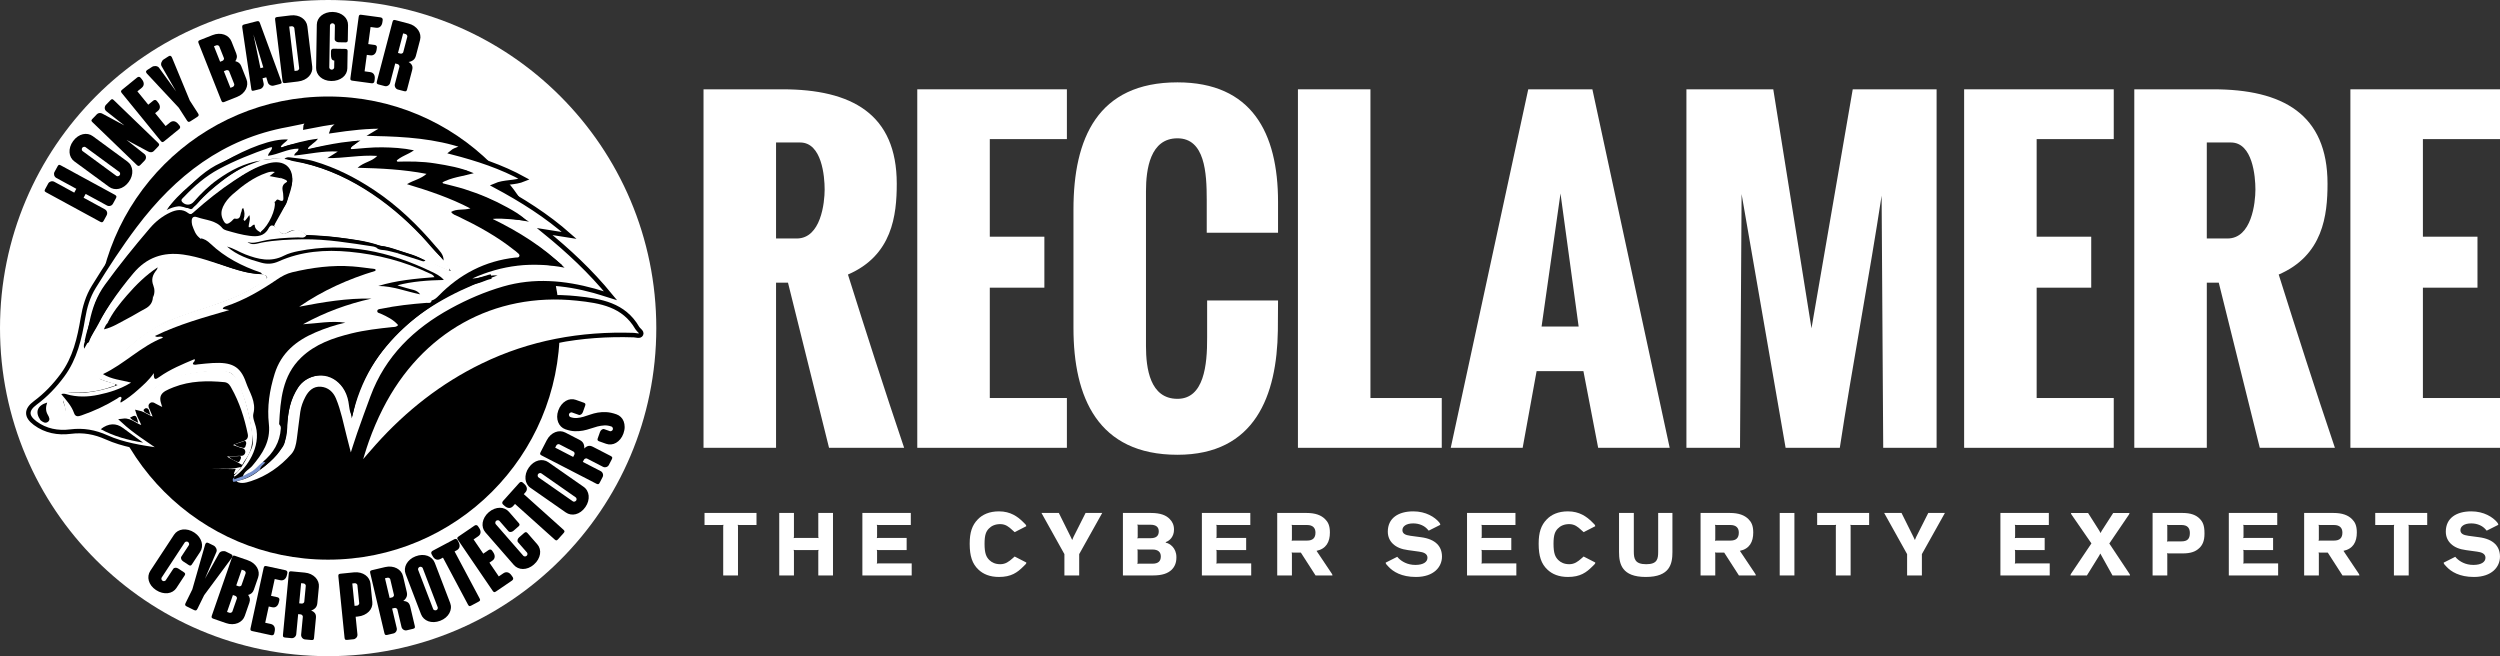 <?xml version="1.0" encoding="UTF-8"?>
<svg id="Layer_1" xmlns="http://www.w3.org/2000/svg" version="1.1" viewBox="0 0 381 100">
  <rect x="0" y="0" width="381" height="100" fill="#333333" stroke="none"/>
  <!-- Generator: Adobe Illustrator 29.5.0, SVG Export Plug-In . SVG Version: 2.1.0 Build 137)  -->
  <defs>
    <style>
      .st0 {
        fill: #7892cc;
      }

      .st1, .st2 {
        fill: #fff;
      }

      .st2 {
        stroke: #000;
        stroke-miterlimit: 10;
        stroke-width: .686px;
      }
    </style>
  </defs>
  <ellipse cx="50.01" cy="49.234" rx="42.479" ry="42.47"/>
  <path class="st1" d="M50.01,0C22.39,0,0,22.386,0,50s22.39,50,50.01,50,50.01-22.386,50.01-50S77.63,0,50.01,0ZM50.01,85.292c-19.495,0-35.299-15.801-35.299-35.292S30.515,14.708,50.01,14.708s35.299,15.801,35.299,35.292-15.804,35.292-35.299,35.292Z"/>
  <g>
    <path class="st1" d="M110.258,79.983l-.243.027h-2.645v-1.835h7.921v1.835h-2.618l-.243-.027.04.229v7.487h-2.253v-7.487l.04-.229Z"/>
    <path class="st1" d="M124.749,83.8l-.243.027h-3.306l-.243-.027.04.229v3.669h-2.24v-9.524h2.24v3.602l-.04.229.243-.027h3.306l.243.027-.041-.229v-3.602h2.24v9.524h-2.24v-3.669l.041-.229Z"/>
    <path class="st1" d="M138.942,87.699h-7.516v-9.524h7.381v1.835h-4.938l-.243-.027.04.229v1.565l-.04.229.243-.027h4.304v1.848h-4.304l-.243-.027.04.229v1.632l-.04.229.243-.027h5.073v1.835Z"/>
    <path class="st1" d="M152.434,85.986c.823,0,1.336-.418,1.849-.863l.351-.31,1.781.917c0,.121-.027.175-.121.27l-.324.324c-.931.931-1.862,1.605-3.724,1.605-1.417,0-2.415-.445-3.117-1.106-.958-.89-1.349-2.078-1.349-3.953,0-1.727.364-2.819,1.228-3.71.702-.729,1.741-1.228,3.238-1.228,1.768,0,2.847.823,3.589,1.538l.445.445c.081.081.121.148.121.283l-1.768.904-.432-.391c-.432-.391-.931-.836-1.768-.836-.769,0-1.336.27-1.727.674-.418.432-.661.944-.661,2.32,0,1.484.27,2.023.728,2.482.378.378.931.634,1.66.634Z"/>
    <path class="st1" d="M167.977,78.175l-3.508,6.273v3.251h-2.253v-3.251l-3.495-6.273h2.645l1.822,3.669.216.459.189-.459,1.849-3.669h2.537Z"/>
    <path class="st1" d="M175.694,87.699h-4.561v-9.524h4.291c1.457,0,2.308.364,2.847.931.418.418.648.931.648,1.605,0,1.093-.675,1.7-1.255,1.902v.094c.58.081,1.619.782,1.619,2.185v.067c0,.837-.27,1.43-.742,1.889-.567.526-1.39.85-2.847.85ZM175.329,79.969h-1.741l-.256-.027.054.23v1.646l-.054.229.256-.027h1.754c.837,0,1.255-.337,1.255-1.039,0-.674-.432-1.012-1.268-1.012ZM175.64,83.746h-2.064l-.243-.027.04.229v1.754l-.04.229.243-.027h2.078c.837,0,1.255-.364,1.255-1.106,0-.674-.432-1.052-1.268-1.052Z"/>
    <path class="st1" d="M190.683,87.699h-7.516v-9.524h7.381v1.835h-4.938l-.243-.027.04.229v1.565l-.04.229.243-.027h4.304v1.848h-4.304l-.243-.027.04.229v1.632l-.04.229.243-.027h5.073v1.835Z"/>
    <path class="st1" d="M200.64,83.949l2.321,3.467c.067.108.108.175.108.283h-2.577l-2.24-3.481h-1.16l-.243-.027.04.229v3.278h-2.24v-9.524h4.466c1.376,0,2.24.351,2.834.944.432.432.728.958.728,2.037,0,1.417-.553,2.482-2.037,2.793ZM199.196,80.01h-2.105l-.243-.027.04.229v1.969l-.04.23.243-.027h2.105c.877,0,1.282-.405,1.282-1.214,0-.715-.405-1.16-1.282-1.16Z"/>
    <path class="st1" d="M213.727,80.779c0,.526.405.769,1.228.877l1.619.216c1.106.148,1.916.499,2.442,1.025.486.486.742,1.133.742,1.929,0,1.538-1.201,3.103-3.98,3.103-2.172,0-3.481-.796-4.21-1.605l-.27-.297c-.081-.108-.121-.162-.121-.283l1.768-.89.162.189c.513.526,1.39,1.052,2.591,1.052,1.228,0,1.849-.459,1.849-1.093,0-.661-.675-.85-1.268-.931l-1.673-.23c-1.052-.135-1.781-.445-2.321-.958-.486-.459-.782-1.079-.782-1.862,0-2.064,1.606-3.089,3.886-3.089,1.93,0,3.292.89,3.927,1.659l.067.094c.067.081.121.175.121.297l-1.768.89-.229-.256c-.378-.418-1.107-.85-2.132-.85-1.12,0-1.646.486-1.646,1.012Z"/>
    <path class="st1" d="M231.091,87.699h-7.516v-9.524h7.381v1.835h-4.938l-.243-.027.04.229v1.565l-.04.229.243-.027h4.304v1.848h-4.304l-.243-.027.04.229v1.632l-.04.229.243-.027h5.073v1.835Z"/>
    <path class="st1" d="M239.145,85.986c.823,0,1.336-.418,1.849-.863l.351-.31,1.781.917c0,.121-.027.175-.121.27l-.324.324c-.931.931-1.862,1.605-3.724,1.605-1.417,0-2.415-.445-3.117-1.106-.958-.89-1.349-2.078-1.349-3.953,0-1.727.364-2.819,1.228-3.71.702-.729,1.741-1.228,3.238-1.228,1.768,0,2.847.823,3.589,1.538l.445.445c.081.081.121.148.121.283l-1.768.904-.432-.391c-.432-.391-.931-.836-1.768-.836-.769,0-1.336.27-1.727.674-.418.432-.661.944-.661,2.32,0,1.484.27,2.023.728,2.482.378.378.931.634,1.66.634Z"/>
    <path class="st1" d="M246.741,84.138v-5.963h2.253v5.882c0,1.106.162,1.929,1.889,1.929,1.714,0,1.822-.823,1.822-1.929v-5.882h2.172v5.963c0,1.808-.391,3.791-4.061,3.791-3.643,0-4.075-1.983-4.075-3.791Z"/>
    <path class="st1" d="M265.158,83.949l2.321,3.467c.067.108.108.175.108.283h-2.577l-2.24-3.481h-1.16l-.243-.027.04.229v3.278h-2.24v-9.524h4.466c1.376,0,2.24.351,2.834.944.432.432.728.958.728,2.037,0,1.417-.553,2.482-2.037,2.793ZM263.714,80.01h-2.105l-.243-.027.04.229v1.969l-.04.23.243-.027h2.105c.877,0,1.282-.405,1.282-1.214,0-.715-.405-1.16-1.282-1.16Z"/>
    <path class="st1" d="M273.468,78.175v9.524h-2.24v-9.524h2.24Z"/>
    <path class="st1" d="M279.823,79.983l-.243.027h-2.645v-1.835h7.921v1.835h-2.618l-.243-.027.04.229v7.487h-2.253v-7.487l.04-.229Z"/>
    <path class="st1" d="M296.404,78.175l-3.508,6.273v3.251h-2.253v-3.251l-3.495-6.273h2.645l1.822,3.669.216.459.189-.459,1.849-3.669h2.537Z"/>
    <path class="st1" d="M312.378,87.699h-7.516v-9.524h7.381v1.835h-4.938l-.243-.027.04.229v1.565l-.04.229.243-.027h4.304v1.848h-4.304l-.243-.027.04.229v1.632l-.04.229.243-.027h5.073v1.835Z"/>
    <path class="st1" d="M315.535,87.699c0-.108.04-.162.108-.283l3.09-4.6-3.009-4.357c-.081-.108-.108-.175-.108-.283h2.604l1.727,2.725.175.337.176-.337,1.754-2.725h2.483c0,.108-.04.175-.108.283l-2.969,4.371,3.05,4.587c.067.108.108.175.108.283h-2.672l-1.673-3.008-.189-.337-.175.337-1.862,3.008h-2.51Z"/>
    <path class="st1" d="M332.643,84.34h-2.145l-.243-.027.04.229v3.157h-2.24v-9.524h4.588c1.241,0,2.051.324,2.591.877.445.459.729.971.729,2.172v.135c0,1.106-.324,1.74-.81,2.185-.54.513-1.268.796-2.51.796ZM332.454,80.01h-1.956l-.243-.027.04.229v2.091l-.04.229.243-.027h1.956c.891,0,1.282-.378,1.282-1.268,0-.796-.391-1.228-1.282-1.228Z"/>
    <path class="st1" d="M347.187,87.699h-7.516v-9.524h7.381v1.835h-4.938l-.243-.027.04.229v1.565l-.04.229.243-.027h4.304v1.848h-4.304l-.243-.027.04.229v1.632l-.04.229.243-.027h5.073v1.835Z"/>
    <path class="st1" d="M357.144,83.949l2.321,3.467c.067.108.108.175.108.283h-2.577l-2.24-3.481h-1.16l-.243-.027.04.229v3.278h-2.24v-9.524h4.466c1.376,0,2.24.351,2.834.944.432.432.728.958.728,2.037,0,1.417-.553,2.482-2.037,2.793ZM355.7,80.01h-2.105l-.243-.027.04.229v1.969l-.04.23.243-.027h2.105c.877,0,1.282-.405,1.282-1.214,0-.715-.405-1.16-1.282-1.16Z"/>
    <path class="st1" d="M364.874,79.983l-.243.027h-2.645v-1.835h7.921v1.835h-2.618l-.243-.027.04.229v7.487h-2.253v-7.487l.04-.229Z"/>
    <path class="st1" d="M374.966,80.779c0,.526.405.769,1.228.877l1.619.216c1.106.148,1.916.499,2.442,1.025.486.486.742,1.133.742,1.929,0,1.538-1.201,3.103-3.98,3.103-2.172,0-3.481-.796-4.21-1.605l-.27-.297c-.081-.108-.121-.162-.121-.283l1.768-.89.162.189c.513.526,1.39,1.052,2.591,1.052,1.228,0,1.849-.459,1.849-1.093,0-.661-.675-.85-1.268-.931l-1.673-.23c-1.052-.135-1.781-.445-2.321-.958-.486-.459-.782-1.079-.782-1.862,0-2.064,1.606-3.089,3.886-3.089,1.93,0,3.292.89,3.927,1.659l.067.094c.067.081.121.175.121.297l-1.768.89-.229-.256c-.378-.418-1.107-.85-2.132-.85-1.12,0-1.646.486-1.646,1.012Z"/>
  </g>
  <g>
    <path d="M17.513,29.694c.128.07.203.143.224.22.021.077-.002.178-.069.301l-.451.828c-.091.168-.227.277-.406.328-.18.051-.356.03-.528-.064l-3.227-1.756-.317.583,3.227,1.756c.172.094.286.23.34.408.054.179.034.356-.062.533l-.444.815c-.067.124-.139.198-.215.222-.076.024-.178.002-.306-.068l-8.256-4.492c-.115-.063-.186-.124-.213-.185-.027-.061-.005-.157.067-.29l.48-.881c.038-.071.092-.132.16-.183.068-.052.144-.091.227-.117.083-.026.171-.036.264-.028.093.008.182.034.266.08l3.041,1.655.317-.583-3.041-1.655c-.084-.046-.155-.105-.211-.18-.057-.074-.098-.152-.122-.234s-.033-.165-.027-.251c.006-.085.029-.163.067-.234l.48-.881c.072-.132.142-.205.208-.217s.158.013.272.075l8.256,4.492Z"/>
    <path d="M11.328,24.591c-.219-.161-.391-.358-.515-.593-.124-.235-.196-.49-.215-.766-.019-.276.015-.563.103-.86.088-.298.234-.586.439-.866.214-.292.449-.525.705-.699.255-.174.518-.292.788-.353.269-.061.534-.067.793-.017s.499.156.718.316l5.285,3.878c.219.161.391.36.515.598.125.238.197.494.218.768.021.274-.013.56-.1.857-.087.298-.234.586-.439.866-.211.288-.446.52-.703.696-.257.176-.521.295-.79.356-.27.061-.535.066-.797.014-.262-.052-.502-.158-.721-.318l-5.285-3.878ZM17.745,26.811c.069.051.155.064.257.039.102-.025.183-.078.243-.159.059-.081.079-.171.058-.271-.021-.099-.059-.17-.116-.212l-5.163-3.789c-.061-.045-.143-.058-.246-.04s-.185.067-.245.148c-.054.073-.075.162-.064.266.011.105.048.181.113.228l5.163,3.789Z"/>
    <path d="M24.1,21.778c.105.101.157.192.157.272-0.0.08-.05.171-.147.272l-.655.679c-.122.127-.269.193-.439.2-.171.007-.324-.035-.461-.125l-3.275-1.754,2.744,2.164c.144.133.219.293.222.481.003.188-.065.355-.204.5l-.644.668c-.098.101-.187.154-.267.157-.08.003-.172-.046-.277-.147l-6.765-6.524c-.094-.091-.146-.169-.156-.234-.01-.066.037-.153.142-.261l.696-.722c.101-.105.233-.165.394-.181.161-.015.32.024.474.117l3.313,1.78-2.771-2.19c-.072-.063-.127-.136-.164-.221-.037-.085-.056-.171-.055-.258 0-.087.016-.172.046-.254.03-.082.074-.152.13-.21l.697-.722c.105-.109.191-.16.259-.154s.149.054.243.145l6.765,6.524Z"/>
    <path d="M20.895,11.815c.09-.073.183-.108.279-.105.096.003.181.049.254.139l.191.234c.194.238.289.473.287.705-.002.232-.109.434-.32.605l-.649.529,1.657,2.035.76-.619c.09-.073.183-.108.279-.105.096.003.181.049.254.139l.19.234c.194.238.29.472.29.703-0.0.231-.106.431-.316.603l-.41.333,1.6,1.965.649-.528c.211-.171.428-.237.653-.196.224.041.437.184.637.43l.19.234c.073.09.101.182.084.277-.017.095-.07.179-.16.252l-2.293,1.866c-.105.086-.193.123-.264.112-.071-.011-.149-.069-.234-.174l-5.934-7.288c-.089-.109-.132-.2-.13-.273.002-.073.06-.156.173-.248l2.282-1.857Z"/>
    <path d="M30.189,17.285c.076.118.105.217.086.294-.019.078-.085.153-.199.227l-1.053.678c-.119.076-.216.106-.292.089-.077-.016-.153-.084-.229-.202l-1.262-1.96-4.854-5.2c-.088-.099-.132-.195-.131-.288,0-.093.066-.181.197-.266l.742-.477c.068-.044.15-.076.247-.096.097-.021.195-.027.293-.018s.193.035.283.078.164.104.22.181l2.605,3.615-2.218-3.864c-.048-.083-.072-.175-.074-.275s.015-.198.05-.292c.035-.094.081-.181.138-.259.057-.078.119-.14.187-.183l.749-.482c.127-.082.234-.104.32-.067.087.037.157.116.211.237l2.714,6.559,1.27,1.972Z"/>
    <path d="M34.208,15.533c-.136.054-.237.064-.304.031-.067-.033-.127-.115-.179-.246l-3.456-8.723c-.052-.131-.066-.231-.042-.3.024-.069.104-.13.239-.184l1.908-.755c.327-.13.644-.198.949-.206.305-.007.587.034.844.124.257.09.483.225.676.406s.34.397.44.649l.722,1.823c.089.224.118.433.086.627-.031.194-.108.377-.229.549.206.043.387.124.543.243.155.12.278.291.367.516l.789,1.991c.098.248.139.504.121.767-.017.264-.088.518-.213.762-.125.244-.301.468-.529.672-.228.204-.503.369-.825.497l-1.908.756ZM32.608,7.049l.936,2.363.365-.144c.07-.028.131-.086.183-.174.052-.088.065-.165.038-.23l-.705-1.781c-.028-.07-.09-.125-.187-.165-.097-.04-.192-.042-.286-.004l-.344.136ZM34.114,10.849l1.006,2.538.344-.136c.093-.037.161-.104.204-.202.042-.098.051-.18.025-.245l-.775-1.956c-.026-.065-.088-.113-.186-.141-.098-.029-.182-.029-.252-.002l-.365.144Z"/>
    <path d="M42.876,12.391c.047.123.058.214.034.272-.024.058-.11.105-.256.143l-.958.243c-.083.021-.17.025-.262.012-.092-.013-.178-.041-.258-.082-.081-.042-.153-.097-.217-.167s-.111-.152-.141-.248l-.237-.78-.57.145.171.797c.02.099.018.194-.006.285s-.061.175-.112.25c-.051.075-.114.14-.188.195-.074.055-.151.093-.228.112l-.958.243c-.151.038-.25.037-.297-.003s-.078-.125-.096-.256l-1.376-9.361c-.02-.14-.01-.244.03-.311.04-.067.128-.118.265-.153l1.923-.487c.132-.033.231-.03.298.01.067.04.126.127.175.259l3.263,8.883ZM39.691,10.389l.439-.111-1.509-5.033,1.07,5.144Z"/>
    <path d="M43.459,12.659c-.145.017-.244.002-.298-.048-.054-.049-.09-.144-.107-.283l-1.125-9.315c-.017-.14-.005-.24.036-.301.041-.061.134-.1.278-.117l2.037-.246c.344-.042.665-.028.962.04.297.068.559.178.785.331.226.152.411.342.555.567.144.226.232.473.264.743l.741,6.14c.032.265.005.522-.082.773-.086.251-.223.479-.411.684-.188.205-.424.378-.709.519-.284.141-.609.233-.973.277l-1.955.236ZM45.282,10.768c.085-.01.16-.057.226-.141.066-.084.095-.161.086-.231l-.738-6.11c-.009-.075-.055-.144-.139-.207-.084-.063-.175-.089-.275-.077l-.367.044.817,6.769.389-.047Z"/>
    <path d="M50.727,1.82c.352.011.672.073.959.185.287.113.533.26.736.442.203.182.358.392.465.63.107.238.158.488.154.749l-.037,2.292c-.002.116-.028.202-.08.259-.051.057-.14.084-.266.082l-1.048-.017c-.075-.001-.15-.014-.222-.038-.073-.024-.138-.056-.195-.097s-.103-.091-.137-.149c-.034-.058-.051-.123-.05-.193l.034-2.081c.001-.075-.037-.15-.113-.224-.077-.074-.165-.112-.266-.114-.09-.001-.175.034-.254.105-.079.072-.119.145-.121.22l-.104,6.41c-.001.075.034.15.106.224.072.074.158.112.259.114.111.002.202-.035.273-.109.071-.074.108-.147.109-.217l.017-1.056c-.221-.024-.363-.123-.425-.297s-.092-.405-.087-.692l.008-.468c.002-.121.04-.211.114-.27.074-.059.163-.088.269-.086l.717.012.045.001,1.041.017c.131.002.222.033.274.091.052.059.077.143.075.254l-.042,2.617c-.004.267-.066.518-.186.755-.119.237-.288.443-.504.618-.217.175-.475.313-.776.414-.301.101-.632.148-.994.142-.352-.006-.671-.064-.955-.174-.285-.11-.528-.256-.729-.438-.201-.182-.354-.393-.461-.634-.107-.24-.158-.494-.154-.761l.107-6.591c.004-.266.066-.518.186-.755.119-.237.286-.443.5-.618.214-.175.47-.313.769-.414.298-.101.629-.148.991-.142Z"/>
    <path d="M57.981,2.647c.115.016.204.059.268.131.064.072.088.165.073.28l-.04.299c-.041.304-.147.535-.318.691-.171.157-.391.217-.66.181l-.83-.112-.352,2.601.972.131c.115.015.204.059.268.131.064.072.088.165.073.28l-.04.299c-.041.304-.146.535-.314.692-.169.157-.387.218-.656.182l-.523-.071-.339,2.511.83.112c.269.036.466.15.589.342s.165.445.122.759l-.04.299c-.015.115-.064.198-.144.251-.081.053-.178.071-.293.056l-2.93-.396c-.135-.018-.222-.057-.262-.115s-.051-.155-.033-.29l1.259-9.313c.019-.139.056-.233.11-.282.055-.048.154-.063.299-.043l2.916.394Z"/>
    <path d="M62.044,13.623c-.036.136-.085.225-.148.265-.063.041-.165.043-.306.006l-.949-.249c-.083-.022-.157-.059-.224-.113-.067-.054-.121-.118-.164-.191s-.072-.155-.088-.245c-.015-.09-.012-.178.011-.266l.695-2.648c.019-.073.002-.154-.053-.244s-.13-.147-.228-.173l-.358-.094-.779,2.969c-.023.088-.063.167-.121.237s-.123.127-.197.171c-.073.043-.154.071-.241.085-.087.014-.172.01-.254-.012l-.942-.247c-.141-.037-.229-.089-.264-.155-.035-.066-.034-.167.002-.304l2.381-9.075c.036-.136.084-.225.144-.266.06-.041.161-.044.302-.007l1.985.52c.336.088.629.219.879.394s.454.376.61.604c.156.228.258.472.307.732.049.26.039.519-.028.776l-.63,2.4c-.077.292-.211.513-.404.662-.193.15-.43.247-.712.293.235.134.404.298.507.492.102.193.115.438.037.735l-.773,2.947ZM61.436,5.089l-.783,2.984.379.099c.083.022.169.009.259-.037s.144-.104.162-.172l.62-2.364c.019-.073.002-.154-.053-.244-.054-.09-.13-.147-.228-.173l-.358-.094Z"/>
  </g>
  <g>
    <path d="M29.626,81.168c.291.197.528.421.711.67.182.249.311.505.385.767.074.262.093.523.055.781-.037.258-.128.497-.271.715l-1.259,1.916c-.064.097-.132.155-.206.176-.074.021-.165-.005-.274-.077l-.87-.571c-.063-.041-.119-.092-.167-.15s-.086-.121-.112-.186c-.026-.065-.038-.132-.036-.2.002-.068.023-.131.061-.19l1.143-1.74c.042-.063.05-.146.025-.25-.025-.104-.08-.183-.164-.238-.076-.05-.166-.065-.271-.047s-.178.059-.22.122l-3.52,5.358c-.042.063-.052.145-.031.246.021.101.073.179.157.234.092.061.189.079.289.054.1-.024.17-.066.208-.125l1.139-1.733c.039-.059.088-.103.15-.132s.127-.044.197-.046c.07-.002.142.008.216.029.073.021.142.052.205.094l.87.572c.109.072.17.147.18.227.011.079-.013.163-.071.251l-1.259,1.916c-.146.223-.333.402-.561.538-.228.136-.48.22-.757.252-.277.032-.569.01-.877-.066-.308-.076-.613-.213-.916-.412-.294-.193-.532-.413-.714-.658-.182-.246-.308-.499-.381-.76-.072-.261-.089-.522-.05-.782s.131-.502.278-.725l3.62-5.509c.146-.223.333-.402.561-.538.228-.136.479-.221.754-.254.274-.033.565-.013.871.062.306.075.61.211.913.41Z"/>
    <path d="M30.078,92.8c-.062.126-.132.201-.208.226s-.175.006-.297-.054l-1.123-.553c-.126-.062-.202-.13-.227-.205-.025-.074-.007-.174.056-.301l1.03-2.09,1.957-6.838c.04-.126.099-.213.179-.261s.189-.037.329.032l.792.39c.072.035.142.09.21.162.068.073.123.153.167.242.043.089.07.183.079.283.01.1-.004.194-.042.282l-1.757,4.095,2.17-3.892c.047-.084.113-.152.198-.205.085-.053.177-.089.276-.108.099-.019.197-.023.293-.015.097.008.181.03.253.066l.799.393c.135.067.209.147.222.24.013.093-.019.194-.094.302l-4.224,5.705-1.037,2.104Z"/>
    <path d="M32.511,94.291c-.138-.048-.222-.106-.251-.175-.029-.069-.021-.169.025-.303l3.077-8.864c.046-.133.101-.218.164-.254.063-.037.164-.031.301.017l1.939.673c.332.115.617.27.853.464.236.194.422.409.559.645.136.236.219.486.247.748s-.002.522-.091.779l-.643,1.852c-.079.228-.194.405-.344.531-.151.126-.328.215-.532.267.128.167.212.347.252.539.04.192.02.402-.059.63l-.703,2.024c-.087.252-.224.472-.409.66-.185.188-.405.334-.659.438s-.534.158-.839.164c-.305.006-.622-.048-.95-.162l-1.938-.673ZM35.496,90.681l-.895,2.579.349.121c.095.033.19.026.287-.02.096-.046.155-.103.179-.169l.69-1.988c.023-.066.007-.142-.048-.228-.056-.086-.119-.141-.19-.166l-.371-.129ZM36.837,86.819l-.833,2.401.37.129c.071.025.155.021.252-.013.096-.033.156-.083.18-.149l.628-1.81c.025-.071.013-.154-.034-.247-.047-.093-.119-.157-.213-.19l-.349-.121Z"/>
    <path d="M43.487,86.897c.113.025.199.075.256.152.058.077.075.172.05.285l-.064.295c-.065.3-.189.521-.372.664s-.407.186-.672.128l-.818-.178-.557,2.565.958.208c.113.025.199.075.257.152.058.077.075.172.05.285l-.064.295c-.065.3-.188.521-.368.665-.18.144-.403.186-.669.129l-.516-.112-.538,2.477.818.178c.265.058.452.187.56.388.108.201.129.456.061.766l-.064.295c-.025.113-.079.192-.164.238s-.183.056-.296.032l-2.89-.628c-.133-.029-.217-.074-.252-.136-.036-.062-.039-.159-.01-.292l1.996-9.183c.03-.138.074-.228.133-.272.058-.044.159-.05.301-.019l2.875.624Z"/>
    <path d="M47.864,97.201c-.013.14-.048.236-.103.286-.055.05-.156.069-.301.055l-.976-.093c-.085-.008-.165-.033-.239-.076-.074-.042-.139-.096-.193-.162-.054-.066-.096-.142-.126-.228s-.04-.174-.032-.264l.259-2.725c.007-.075-.023-.152-.092-.232s-.152-.124-.253-.134l-.368-.035-.29,3.056c-.009.09-.036.175-.081.254-.045.079-.101.146-.167.2-.066.054-.14.095-.224.123-.084.027-.168.037-.253.029l-.969-.092c-.145-.014-.24-.05-.285-.111-.045-.06-.061-.16-.047-.3l.887-9.34c.013-.14.046-.236.099-.286.053-.051.152-.069.297-.055l2.043.194c.345.033.656.115.931.247s.508.298.699.498c.19.2.331.424.421.672.09.248.123.505.097.771l-.235,2.47c-.029.3-.126.54-.292.719s-.385.313-.656.403c.254.095.447.23.579.404.132.174.184.414.155.719l-.288,3.033ZM45.889,88.877l-.292,3.071.391.037c.085.008.168-.018.25-.079.082-.061.126-.126.132-.196l.231-2.433c.007-.075-.023-.152-.092-.232-.068-.079-.153-.124-.253-.134l-.368-.035Z"/>
    <path d="M54.202,93.993l.272,2.694c.009.09-.001.178-.03.265-.029.086-.072.163-.129.229s-.123.121-.199.164c-.077.043-.155.069-.235.077l-.976.098c-.145.015-.244-.003-.297-.053s-.087-.145-.101-.286l-.941-9.335c-.014-.14-0-.24.042-.3.042-.06.136-.097.281-.112l2.042-.206c.35-.035.674-.015.973.061.298.076.558.193.778.35.221.157.399.349.536.575.136.226.218.474.246.745l.281,2.792c.027.27-.005.53-.096.779s-.234.473-.429.672c-.195.199-.436.366-.723.501-.287.135-.611.221-.971.257l-.323.032ZM54.425,92.295c.085-.009.161-.054.229-.137s.098-.159.091-.229l-.278-2.754c-.008-.075-.052-.145-.135-.21s-.174-.092-.274-.082l-.368.037.344,3.414.39-.039Z"/>
    <path d="M63.213,95.382c.032.137.03.238-.006.304s-.125.115-.267.148l-.954.225c-.083.02-.167.021-.251.005-.084-.016-.162-.047-.235-.092-.073-.045-.137-.103-.193-.175s-.094-.152-.115-.24l-.629-2.665c-.017-.073-.071-.137-.161-.19-.09-.054-.184-.069-.282-.046l-.36.085.705,2.988c.021.088.022.177.005.266-.018.09-.049.17-.094.243-.045.073-.102.135-.173.188-.07.053-.147.089-.23.109l-.947.223c-.142.034-.244.029-.305-.013-.062-.042-.109-.132-.141-.269l-2.155-9.132c-.032-.137-.032-.238.002-.303.034-.065.121-.114.264-.147l1.997-.471c.338-.08.658-.101.962-.064.303.037.577.12.822.248.245.128.45.296.614.502.165.207.278.439.339.699l.57,2.415c.069.294.054.552-.046.774-.1.223-.264.42-.492.593.271.009.497.074.678.196.181.123.307.333.378.632l.7,2.965ZM58.672,88.13l.709,3.002.382-.09c.083-.019.154-.071.211-.154.058-.083.079-.159.063-.228l-.561-2.378c-.017-.073-.071-.137-.161-.191-.09-.054-.184-.069-.282-.046l-.36.085Z"/>
    <path d="M61.818,87.479c-.097-.254-.134-.512-.112-.777.023-.264.101-.518.234-.76.134-.242.317-.465.552-.668.234-.203.514-.366.838-.49.338-.13.662-.198.971-.206.309-.008.594.035.854.13.259.094.485.233.676.416.191.183.335.401.432.654l2.344,6.121c.097.254.134.514.11.782-.024.267-.102.522-.233.763s-.314.464-.548.666c-.235.203-.514.366-.838.491-.333.128-.656.196-.968.205-.312.009-.597-.034-.857-.128s-.485-.234-.677-.419c-.192-.185-.337-.404-.434-.658l-2.344-6.121ZM66.012,92.819c.031.08.096.137.195.172s.196.034.29-.002c.094-.036.159-.101.196-.196s.042-.175.017-.241l-2.29-5.98c-.027-.071-.089-.126-.185-.167-.096-.041-.192-.044-.286-.008-.084.032-.151.095-.198.189-.048.094-.057.178-.028.253l2.29,5.98Z"/>
    <path d="M69.219,82.19c.102-.054.2-.071.294-.05.094.021.168.083.222.185l.142.266c.149.28.199.531.149.754-.05.223-.194.398-.434.526l-.313.167,3.814,7.163c.066.124.088.221.065.29s-.094.136-.214.199l-1.132.603c-.129.069-.226.092-.292.07-.066-.022-.132-.095-.198-.219l-3.814-7.163-.38.202c-.24.128-.466.15-.678.066-.213-.083-.393-.265-.542-.545l-.142-.266c-.054-.102-.064-.198-.029-.288s.103-.162.205-.216l3.276-1.744Z"/>
    <path d="M72.31,80.107c.096-.065.191-.092.287-.081s.176.064.241.16l.17.249c.173.253.248.496.226.727-.022.231-.145.423-.37.576l-.692.472,1.479,2.169.81-.552c.096-.065.191-.092.287-.081.096.011.176.064.241.16l.17.249c.173.254.249.495.229.725-.02.23-.142.421-.366.574l-.436.297,1.428,2.094.692-.472c.224-.153.447-.199.667-.14.22.06.42.22.598.482l.17.249c.065.096.085.19.06.283-.025.093-.085.172-.181.237l-2.443,1.665c-.112.076-.203.106-.272.09s-.142-.081-.219-.193l-5.294-7.765c-.079-.116-.115-.211-.107-.283.008-.073.073-.15.193-.232l2.431-1.657Z"/>
    <path d="M74.499,78.052c.269-.228.547-.395.836-.504.289-.109.57-.163.843-.164.273-.001.528.051.767.157s.444.257.616.454l1.507,1.728c.076.087.114.169.114.246 0.0.077-.049.158-.148.244l-.785.684c-.057.05-.12.09-.19.121-.07.031-.14.05-.21.058-.07.008-.138.001-.202-.019-.065-.02-.12-.057-.166-.11l-1.368-1.569c-.05-.057-.128-.087-.234-.091-.107-.004-.198.027-.274.094-.068.06-.108.142-.119.248-.011.106.008.188.058.244l4.215,4.832c.05.057.126.089.229.096.103.007.192-.023.268-.089.083-.073.127-.161.13-.264.003-.103-.018-.181-.064-.234l-1.364-1.563c-.046-.053-.075-.113-.087-.18-.011-.067-.008-.134.008-.203.017-.068.046-.135.086-.2.04-.065.088-.122.145-.172l.785-.684c.098-.086.188-.123.267-.113s.154.056.223.136l1.507,1.728c.175.201.298.429.368.685.07.256.083.522.039.797-.044.275-.144.551-.3.827s-.37.533-.643.771c-.265.231-.541.401-.826.51-.285.109-.563.163-.834.162s-.527-.055-.767-.162c-.241-.107-.448-.261-.624-.462l-4.333-4.968c-.175-.201-.298-.429-.368-.685-.07-.256-.084-.521-.042-.794.042-.273.14-.547.294-.822.154-.274.368-.531.641-.769Z"/>
    <path d="M79.136,73.593c.077-.086.163-.135.259-.148.096-.012.186.02.272.097l.225.202c.236.211.369.43.399.657s-.046.44-.227.643l-.237.264,6.042,5.419c.105.094.158.177.161.25.002.073-.042.16-.133.261l-.856.954c-.097.109-.181.164-.25.166-.069.002-.156-.044-.261-.138l-6.042-5.419-.287.32c-.181.202-.386.301-.614.295s-.46-.114-.696-.326l-.225-.201c-.086-.077-.128-.164-.126-.26.002-.096.041-.187.119-.274l2.478-2.762Z"/>
    <path d="M80.846,74.346c-.223-.155-.399-.349-.529-.58s-.207-.485-.233-.76c-.025-.275.002-.563.082-.862.08-.299.22-.592.418-.876.207-.297.437-.535.688-.716s.511-.304.779-.372c.268-.067.532-.079.793-.035.261.044.502.144.725.299l5.376,3.75c.223.155.399.351.53.585.13.235.209.489.236.762.027.273 0.0.56-.08.859-.08.3-.22.592-.418.876-.204.293-.433.53-.686.712-.253.182-.513.307-.781.375-.268.067-.533.079-.796.033-.263-.045-.506-.146-.728-.301l-5.376-3.75ZM87.314,76.411c.07.049.156.06.258.033.102-.027.181-.082.239-.164.058-.083.075-.173.052-.272-.023-.099-.063-.168-.121-.209l-5.252-3.664c-.062-.043-.144-.054-.247-.034s-.183.071-.241.154c-.052.074-.071.163-.058.268s.053.179.119.225l5.253,3.664Z"/>
    <path d="M93.073,69.492c.125.065.201.132.227.202.026.07.006.17-.061.299l-.45.871c-.039.076-.092.14-.159.194s-.141.093-.222.119c-.082.026-.167.037-.259.032s-.177-.027-.257-.069l-2.433-1.256c-.067-.034-.15-.035-.25-.001-.099.033-.172.095-.218.184l-.17.328,2.728,1.407c.08.042.149.098.205.17.057.072.098.148.123.229.026.081.036.166.031.253s-.028.169-.067.245l-.446.865c-.067.13-.136.204-.209.223-.072.019-.171-.003-.296-.068l-8.339-4.303c-.125-.065-.201-.131-.229-.199-.027-.068-.008-.166.059-.296l.941-1.823c.159-.308.351-.566.577-.772s.466-.361.723-.463c.257-.102.517-.149.781-.14s.515.075.751.197l2.205,1.138c.268.138.454.318.558.538.104.221.148.474.13.759.182-.2.379-.329.59-.387.211-.058.453-.017.726.124l2.708,1.397ZM84.611,68.223l2.742,1.415.18-.349c.039-.076.046-.163.02-.261-.026-.098-.07-.163-.132-.196l-2.172-1.121c-.067-.035-.15-.035-.25-.002-.099.034-.172.095-.218.184l-.17.328Z"/>
    <path d="M95.016,66.055c-.122.341-.281.631-.479.87-.197.239-.415.427-.653.564-.238.137-.488.217-.751.241-.262.024-.519-.009-.77-.098l-1.059-.378c-.109-.039-.182-.093-.219-.162-.037-.069-.035-.161.006-.274l.352-.988c.025-.071.061-.137.107-.198.046-.061.097-.112.155-.153.057-.041.118-.07.183-.087s.13-.014.197.01l.867.309c.071.025.154.014.249-.035.095-.049.157-.116.188-.201.034-.095.029-.19-.014-.285s-.1-.156-.172-.181c-.379-.135-.745-.194-1.098-.175s-.705.073-1.056.164c-.35.091-.705.2-1.065.325s-.737.226-1.132.301c-.395.075-.815.106-1.258.092-.444-.014-.923-.113-1.44-.297-.251-.09-.47-.228-.657-.414-.187-.187-.33-.406-.43-.658-.1-.252-.151-.53-.155-.836-.003-.305.054-.622.17-.948.121-.341.282-.635.482-.881.2-.246.42-.44.66-.582.24-.141.492-.226.756-.255.264-.029.521.002.772.091l1.236.441c.104.037.174.09.208.158.035.068.03.164-.014.287l-.349.98c-.025.071-.061.137-.107.198-.046.061-.097.112-.155.153-.057.041-.118.069-.182.083s-.129.01-.195-.014l-1.03-.367c-.071-.025-.154-.014-.249.035-.095.049-.158.119-.19.208-.034.095-.026.19.023.284.049.095.104.153.166.175.351.125.69.174,1.017.146.328-.027.658-.09.992-.187.334-.097.678-.209,1.033-.336.355-.127.735-.226,1.139-.298.405-.072.843-.096,1.315-.072s.99.137,1.553.338c.251.09.471.226.658.411s.331.405.429.661.147.541.148.854c.001.312-.06.639-.181.98Z"/>
  </g>
  <g>
    <path class="st1" d="M107.217,68.245V13.61h12.023c10.566,0,17.426,3.765,17.426,14.386,0,4.795-.671,10.929-7.439,13.844,2.732,8.679,5.496,17.327,8.562,26.404h-11.445l-6.254-25.162h-1.82v25.162h-11.053ZM118.27,36.345h3.156c3.676,0,4.251-5.434,4.251-7.466,0-2.006-.427-7.164-3.734-7.164h-3.673v14.63Z"/>
    <polygon class="st1" points="139.793 68.246 139.793 13.611 162.594 13.611 162.594 21.199 150.844 21.199 150.844 36.073 159.162 36.073 159.162 43.841 150.844 43.841 150.844 60.658 162.594 60.658 162.594 68.246 139.793 68.246"/>
    <path class="st1" d="M163.596,50.004v-18.088c0-10.807,3.673-19.365,15.847-19.365,11.323,0,15.33,7.678,15.33,18.21v4.703h-10.867v-5.036c0-4.07-.276-9.35-4.463-9.35-4.161,0-4.796,4.706-4.796,8.073v23.586c0,3.399.607,8.044,4.796,8.044,4.039,0,4.553-5.132,4.524-9.379v-5.614h10.807l-.029,4.613c-.151,9.832-3.432,18.906-15.301,18.906-12.145,0-15.847-8.769-15.847-19.301"/>
    <polygon class="st1" points="197.805 68.246 197.805 13.611 208.855 13.611 208.855 60.658 219.723 60.658 219.723 68.246 197.805 68.246"/>
    <path class="st1" d="M221.094,68.245l11.811-54.634h9.773l11.782,54.634h-10.9l-2.247-11.684h-7.134l-2.125,11.684h-10.96ZM234.937,49.76h5.647l-2.764-20.273-2.883,20.273Z"/>
    <path class="st1" d="M257.01,68.246V13.611h13.237l5.824,36.425,6.286-36.425h12.781v54.634h-8.135l-.244-38.425c-1.789,11.806-4.582,26.619-6.373,38.425h-8.26l-6.707-38.669-.241,38.669h-8.167Z"/>
    <polygon class="st1" points="299.334 68.246 299.334 13.611 322.135 13.611 322.135 21.199 310.385 21.199 310.385 36.073 318.703 36.073 318.703 43.841 310.385 43.841 310.385 60.658 322.135 60.658 322.135 68.246 299.334 68.246"/>
    <path class="st1" d="M325.266,68.245V13.61h12.023c10.566,0,17.426,3.765,17.426,14.386,0,4.795-.671,10.929-7.441,13.844,2.735,8.679,5.499,17.327,8.565,26.404h-11.448l-6.251-25.162h-1.823v25.162h-11.051ZM336.316,36.345h3.159c3.673,0,4.251-5.434,4.251-7.466,0-2.006-.427-7.164-3.734-7.164h-3.676v14.63Z"/>
    <polygon class="st1" points="358.2 68.246 358.2 13.611 381 13.611 381 21.199 369.25 21.199 369.25 36.073 377.568 36.073 377.568 43.841 369.25 43.841 369.25 60.658 381 60.658 381 68.246 358.2 68.246"/>
  </g>
  <path class="st2" d="M35.561,73.449c.881.76,1.895.498,2.8.201,2.481-.814,4.564-2.284,6.298-4.228.618-.693.793-1.593.916-2.484.189-1.374.328-2.756.528-4.128.112-.766.383-1.493.748-2.181.433-.816,1.054-1.435,2.028-1.351.962.083,1.63.685,2.004,1.579.768,1.833,1.12,3.785,1.617,5.696.292,1.122.574,2.247.929,3.638.498-1.54.887-2.825,1.33-4.092.651-1.865,1.329-3.721,2.015-5.574,2.235-6.041,6.54-10.187,12.081-13.217,2.53-1.384,5.165-2.519,7.927-3.32,4.618-1.339,9.219-.922,13.786.335.741.204,1.471.453,2.486.768-3.079-3.76-6.42-6.858-10.036-9.799,1.242.196,2.485.393,3.728.589-3.39-2.996-7.181-5.395-11.298-7.597,1.428-.623,2.941-.352,4.434-.974-3.504-1.933-7.138-3.109-10.98-4.105.571-.474,1.223-.478,1.909-.913-4.483-1.504-8.98-1.805-13.754-1.907.674-.404,1.157-.693,1.839-1.101-2.907-.085-5.568.256-8.297.657.198-.676.995-.764,1.289-1.415-1.841.129-3.567.529-5.349.86.016-.516.626-.573.768-1.107-1.202.256-2.343.531-3.496.739-9.962,1.797-17.319,7.512-23.259,15.391-2.252,2.987-4.283,6.116-6.251,9.294-.919,1.484-1.38,3.087-1.662,4.771-.519,3.092-1.204,6.114-3.125,8.715-1.184,1.602-2.531,3.021-4.131,4.205-1.408,1.041-1.425,2.055-.023,3.099,1.598,1.19,3.476,1.525,5.369,1.286,1.963-.247,3.71.065,5.51.872,2.519,1.129,5.26,1.54,7.981,1.946.113.017.232-.007.594-.021-2.164-1.509-4.236-2.782-6.039-4.446,1.226-.16,1.995,1.026,3.19,1.068-.07-.83-.642-1.452-.895-2.314,1.012.209,1.7,1.005,2.75,1.072-.258-.622-.492-1.182-.721-1.743-.065-.16-.238-.33-.048-.496.182-.159.343.016.5.093.516.252 1.0.585,1.586.683.029-.098.073-.163.056-.205-.727-1.884-.676-2.147,1.408-2.962,2.431-.951,4.996-.989,7.569-.743.448.043.612.388.789.703,1.226,2.172,1.964,4.517,2.467,6.948.097.467-.169.586-.522.699-.754.242-1.501.505-2.261.957.625.217,1.255.421,1.873.658.202.077.595.035.522.375-.061.282-.399.194-.641.205-.851.041-1.701.096-2.694.154.76.808,1.673,1.055,2.652,1.632-1.684.413-3.223-.04-4.726.138-.133.371.088.524.386.628.84.034,1.677.081,2.509.235.418.077.743.234.952.61.086.057.178.086.28.09,1.07-.449,1.322-1.565,1.938-2.382,1.423-1.888,1.213-4.001.795-6.128-.339-1.725-.818-3.414-1.443-5.059-.099-.26-.193-.521-.298-.778-.598-1.479-1.62-2.155-3.285-2.151-2.341.005-4.609.358-6.856.937-1.153.297-2.161.877-3.082,1.636-2.644,2.179-5.525,3.937-8.834,4.934-.953.287-1.924.449-2.907.546-.884.087-1.159-.151-1.297-1.046-.09-.58-.179-1.153-.414-1.7-.132-.308-.21-.652.023-.964.274-.355.649-.28,1.022-.272,2.047.045,4.049-.221,5.981-.921.334-.121.824-.129.792-.654-.029-.479-.486-.509-.827-.606-.351-.101-.714-.178-1.047-.321-.315-.134-.762-.159-.826-.601-.069-.473.358-.606.665-.786,1.335-.787,2.625-1.654,3.716-2.748,2.621-2.628,5.82-4.297,9.274-5.413,2.321-.75,4.628-1.511,6.888-2.423,1.61-.649,3.107-1.503,4.56-2.44.282-.182.568-.384.674-.738.16-.797-.415-.933-.973-1.082-2.516-.054-4.806-.976-7.122-1.825-1.915-.702-3.862-1.29-5.929-1.395-2.792-.142-5.032.87-6.853,2.987-2.092,2.433-3.914,5.03-5.35,7.906-.452.905-1.094,1.714-1.438,2.682-.041.116-.076.202-.032.087.044-.115-.032.074.018-.052.283-1.526.918-2.942,1.241-4.444.319-1.486,1.119-2.729,1.982-3.935,2.102-2.936,4.402-5.716,6.737-8.466.785-.924,1.778-1.62,2.859-2.168.693-.351,1.457-.461,2.132-.049.7.428,1.195.232,1.73-.244,2.074-1.843,4.277-3.524,6.577-5.073,1.285-.865,2.645-1.596,4.146-2.032.357-.104.714-.18,1.089-.195,2.108-.081,2.746,1.737,2.249,3.099-.241.659-.441,1.332-.548,2.021-.127.823-.806,1.302-1.135,1.997-.326.689-.834,1.293-.926,2.087.193.551.603.916,1.063,1.234.478.33.889.489,1.488.063.817-.581,1.726-.361,2.551.404,1.575.085,3.155.137,4.723.35,2.222.302,4.465.5,6.592,1.285.922.092,1.802.357,2.673.657,1.417.526,2.958.749,4.191,1.725,1.038.307,2.032.724,3.01,1.185.333.157.707.35,1.018-.014.311-.365.055-.7-.152-1.004-.208-.306-.379-.635-.585-.943-1.354-1.043-2.349-2.436-3.511-3.662-2.608-2.753-5.467-5.165-8.688-7.174-3.402-2.121-7.014-3.657-10.981-4.322-.517-.087-.983-.351-1.48-.518-1.233.08-2.455.321-3.696.254-2.188.845-4.225,1.948-6.083,3.404-1.312,1.028-2.586,2.086-3.666,3.355-.466.548-.914.819-1.67.551-.47-.167-.998-.327-1.519-.215,3.464-3.676,5.033-4.962,7.079-5.921,2.855-1.337,5.669-2.775,8.798-3.309-.033.078.082-.085.063-.058-.192.271-.328.541-.087.842.182.227.429.212.676.114,1.306-.52,2.736-.54,4.068-1.018-.412.23-.875.458-.681,1.015.197.564.717.331,1.079.246,1.887-.443,3.81-.661,5.74-.977-.308.206-.428.469-.296.796.143.354.478.354.788.353.897-.003,1.786-.123,2.679-.183,1.605-.108,3.201-.038,4.92.161-.323.355-.701.424-.966.652-.267.231-.538.443-.414.846.123.4.472.472.818.471.772-.003,1.542-.013,2.315.003,2.302.048,4.533.532,6.765,1.023.355.078.7.211,1.071.179-1.134.126-2.255.315-3.317.76-.38.159-.764.339-.69.853.071.489.46.591.871.687,4.503,1.047,7.187,2.153,10.984,4.546-1.137-.201-2.108-.297-3.082-.354-.449-.026-.917-.053-1.088.464-.183.555.286.783.664.958,2.192,1.014,4.274,2.218,6.273,3.567.995.671,1.904,1.453,3.025,2.341-.885.008-1.541-.134-2.199-.172-2.521-.143-4.984.137-7.418.818-1.011.283-2.047.45-2.95,1.035-.286.185-.676.316-.559.736.132.474.593.415.934.346.854-.172,1.623-.633,2.283-.732-9.93,2.543-19.166,11.135-21.163,19.765-.268-1.855-.927-3.345-2.463-4.4-2.015-1.383-4.817-.502-6.03,1.305-1.296,1.93-1.711,4.107-1.752,6.319-.039,2.154-1.008,3.671-2.532,4.993-.467.405-.938.803-1.44,1.166-.834.71-1.75,1.255-2.826,1.526-.407.103-.86.184-1.083.628Z"/>
  <path class="st2" d="M54.866,71.053c.899-1.037,1.784-2.087,2.701-3.108,4.555-5.074,9.823-9.227,15.968-12.217,7.278-3.542,15-4.929,23.055-4.658.382.013.932.25,1.111-.132.161-.343-.386-.617-.577-.947-2.055-3.558-5.586-4.134-9.189-4.511-12.776-1.336-23.931,4.891-29.895,16.654-.825,1.627-1.539,3.302-2.148,5.018-.443,1.247-.803,2.523-1.199,3.787.058.038.116.076.174.115Z"/>
  <path d="M35.454,73.16c.071-.039.142-.078.214-.118.066-.131.189-.242.14-.412-.036-.069-.089-.119-.161-.149-.023-.062-.045-.125-.068-.187-1.056-.58-2.284-.434-3.389-.806-.238-.081-.429-.221-.562-.436-.203-.079-.393-.219-.63-.136-.224.335.068.492.237.692,1.042.592,2.188.888,3.343,1.149.33.074.628.172.876.403Z"/>
  <path class="st0" d="M35.561,73.449c1.525-.284,2.893-.906,4.091-1.895.088-.521.927-.502.831-1.156-.135-.153-.309-.21-.507-.208-.837.432-1.402,1.239-2.26,1.643-.307.146-.611.295-.928.421-.346.328-.864.316-1.22.622-.066.084-.103.178-.113.284.035.096.071.192.106.288Z"/>
  <path d="M31.236,71.608c-.079-.231-.158-.461-.237-.692-.287-.048-.575-.096-.862-.144.267.475.657.693,1.099.836Z"/>
  <path class="st1" d="M67.603,39.707c.328.471.656.941,1.115,1.6-1.44-.537-2.585-1.278-3.882-1.629-.627.091-1.114-.308-1.659-.492-.841-.283-1.684-.558-2.541-.789-.791-.301-1.603-.523-2.448-.578-.326-.021-.552-.215-.816-.349-3.374-.685-6.759-1.228-10.217-1.297-2.092-.042-4.166.135-6.247.245-.189.01-.372.029-.542.101-.868.37-1.742.321-2.621.05-.931-.141-1.891-.123-2.779-.501-.587-.249-.932.101-1.208.526-.279.43-.038.753.301,1.029.119.097.222.213.339.313,2.113.818,4.214,1.679,6.468,2.054.284.047.531-.061.794-.17,4.136-1.709,8.407-2.127,12.845-1.567,3.488.44,6.755,1.542,9.986,2.819.668.264,1.377.525,1.901,1.264-1.639.074-3.141.332-4.651.533-.37.049-.709.204-1.079.222-.236.012-.439.091-.453.358-.013.259.182.388.401.438.541.124,1.077.265,1.618.387.587.132,1.108.365,1.47.873.655.375,1.419.502,2.066.897.88.062,1.311-.648,1.853-1.124,1.371-1.205,2.78-2.337,4.413-3.187,1.992-1.038,4.069-1.761,6.311-1.986.123-.012.246-.023.367-.047.336-.067.679-.127.817-.51.15-.417-.055-.727-.341-.982-1.039-.926-2.179-1.715-3.354-2.459-1.796-1.137-3.658-2.156-5.634-3.066.251-.366.549-.282.796-.301.397-.03.764-.108.846-.557.085-.464-.295-.638-.619-.816-1.139-.627-2.374-1.036-3.562-1.552-1.271-.551-2.617-.9-3.987-1.415.269-.429.682-.522.988-.744.279-.202.607-.361.533-.779-.07-.4-.405-.518-.742-.602-1.294-.323-2.629-.348-3.944-.509-1.438-.176-2.885-.293-4.358-.267.423-.209.86-.384,1.232-.677.254-.2.503-.402.377-.762-.118-.337-.409-.415-.745-.428-1.767-.065-3.513.128-5.256.386-.2.03-.397.087-.539.082.367-.11.692-.334.574-.83-.101-.427-.501-.413-.836-.41-1.021.01-2.022.187-3.018.402-.51.11-1.013.261-1.555.179-.272-.041-.51.053-.533-.39-.022-.428-.382-.441-.767-.428-.85.03-1.588.431-2.388.619-.355.083-.82.298-.829-.422-.003-.281-.269-.394-.549-.365-.182.019-.364.025-.544.093-3.574,1.347-7.178,2.627-10.243,5.016-1.053.821-1.989,1.763-2.912,2.719-.574.594-.392.917.359,1.282.874.424,1.372.18,1.972-.506,1.977-2.263,4.305-4.094,7.071-5.325.873-.388,1.769-.706,2.705-.908,1.198-.302,2.416-.317,3.639-.245,1.358-.157,2.647.234,3.926.569,4.835,1.267,9.015,3.754,12.86,6.898,2.168,1.772,4.115,3.749,5.942,5.853.575.662,1.201,1.306,1.512,2.16Z"/>
  <path d="M39.723,24.471c-2.443.363-4.561,1.479-6.538,2.883-1.363.968-2.556,2.137-3.656,3.398-.473.542-1.198.575-1.701.094-.399-.382-.006-.61.205-.832,1.578-1.667,3.297-3.159,5.335-4.251,2.482-1.329,5.093-2.354,7.746-3.28.104-.036.222-.03.35-.045-.004.547-.555.767-.618,1.308,1.602-.21,3.015-1.101,4.638-1.09.027.519-.597.551-.649,1.053,2.215-.212,4.373-.743,6.646-.614-.533.334-1.066.668-1.6,1.002,2.515.044,4.978-.516,7.613-.336-.841.882-2.051.938-2.995,1.806,3.555.087,6.968.253,10.503.93-.893.796-1.911.928-2.981,1.569,3.385,1.026,6.536,2.075,9.672,3.701-1.086.302-2.08.013-2.942.53.272.428.718.519,1.092.698,2.983,1.434,5.874,3.02,8.477,5.086.145.115.305.214.435.345.168.17.464.308.4.579-.072.302-.402.225-.631.25-4.608.512-8.465,2.527-11.682,5.823-.307.315-.621.6-1.058.713-2.544-.122-5.034.29-7.519.756-.243.046-.477.135-.69.263-.587.353-.59.975.024,1.298.435.229.906.392,1.322.661.155.1.334.218.294.43-.04.217-.254.248-.434.279-.851.149-1.713.214-2.566.346-2.697.418-5.303,1.134-7.766,2.325-3.377,1.633-5.233,4.39-5.883,8.022-.209,1.167-.378,2.339-.4,3.53-.007.361-.067.709.265.965.539.092.55-.245.605-.651.219-1.63.602-3.224,1.049-4.808.926-3.276,3.266-5.114,6.264-6.313,2.424-.97,4.967-1.439,7.542-1.768.211-.027.463-.127.613.062.181.23-.064.393-.196.544-1.562,1.797-2.912,3.744-4.14,5.781-.484.803-.673.808-1.317.167-2.982-2.967-7.473-1.944-8.862,2.002-.727,2.065-.922,4.233-1.275,6.368-.201,1.214-.734,2.214-1.534,3.108-.338.377-.835.667-.746,1.292-.24.382-.753.572-.783,1.103,1.352-.908,2.423-2.1,3.388-3.389.419-.56.462-1.264.545-1.94.249-2.017.277-4.076,1.15-5.975.5-1.087,1.115-2.064,2.253-2.598,2.681-1.259,5.518.385,6.104,3.532.139.748.131,1.531.58,2.298,1.242-5.444,3.91-10.024,8.059-13.722,4.106-3.66,8.978-5.934,14.098-7.788-1.328-.072-2.572.413-3.868.474,4.502-2.048,9.181-2.603,14.078-1.651-3.232-3.144-6.961-5.478-10.982-7.435,1.739-.15,3.421.166,5.162.248-.835-.853-1.865-1.42-2.88-1.984-1.024-.569-2.083-1.087-3.16-1.547-1.106-.472-2.24-.888-3.387-1.252-1.099-.349-2.23-.599-3.552-.946,1.614-.875,3.231-.995,4.964-1.482-2.01-.867-3.943-1.18-5.878-1.491-1.939-.313-3.898-.327-6.087-.259.88-.865,1.866-1.039,2.846-1.74-1.721-.354-3.279-.431-4.848-.454-1.605-.023-3.196.174-4.849.298.196-.62.839-.687,1.248-1.32-.965.106-1.791.174-2.609.292-.855.124-1.705.282-2.552.45-.833.166-1.659.363-2.662.585.443-.731,1.156-.94,1.649-1.618-2.043.242-3.857.774-5.774,1.404.264-.64.859-.822,1.175-1.283-4.693-.292-15.075,5.722-18.461,10.749,1.22-.601,2.332-.827,3.487-.197.402.219.593-.242.797-.471,1.84-2.068,3.915-3.846,6.297-5.269,1.179-.704,2.466-1.129,3.738-1.601Z"/>
  <path class="st1" d="M37.027,72.562c.28-.154.56-.307.84-.461,2.049-1.538,3.639-3.4,4.181-5.988.252-1.201.056-2.426.177-3.639.204-2.036.584-4.022,1.285-5.953.832-2.291,2.737-3.422,4.722-4.461,2.719-1.424,5.661-2.079,8.686-2.433.514-.06,1.262.077,1.313-.701.045-.697-.678-.734-1.142-.862-1.632-.451-3.289-.676-4.933-.268,2.747-.531,5.46-1.427,8.297-1.727.247-.026.476-.127.697-.242.238-.124.395-.308.38-.584-.015-.271-.175-.462-.429-.549-.38-.13-.77-.238-1.168-.286-2.244-.271-4.491-.369-6.744-.118-.35.039-.66.162-.778.238,2.838-.954,5.867-1.976,9.066-2.347.337-.039.678-.054,1.008-.14.31-.081.605-.211.645-.575.043-.391-.264-.535-.558-.637-.995-.345-2.006-.645-3.025-.91-3.953-1.026-7.957-1.423-12.016-.82-1.836.273-3.621.755-5.271,1.66-.692.38-1.301.807-1.563,1.592-2.252,1.855-4.895,2.963-7.604,3.924-2.789.99-5.669,1.724-8.341,3.044-1.81.894-3.469,2.003-4.928,3.391-1.666,1.586-3.527,2.883-5.573,3.922-.158.08-.403.098-.404.322-.002.259.262.313.444.409,1.063.564,2.235.843,3.629,1.316-1.719.656-3.258.977-4.831,1.156-1.234.14-2.461.062-3.677-.187-.605-.124-.459.148-.24.457.085.047.174.084.267.11,3.401,1.429,6.566.306,9.721-.902.231-.089.42-.258.625-.396.247-.166.432-.376.362-.689-.067-.3-.296-.447-.593-.513-.513-.113-1.035-.182-1.542-.317-.285-.076-.689-.081-.739-.447-.043-.314.318-.425.543-.567,2.263-1.439,4.326-3.184,6.764-4.358.798-.384.789-.59.144-1.022.919-.078,1.676-.569,2.504-.856,2.248-.778,4.52-1.463,6.847-1.96.334-.071.663-.172.948-.36.431-.286.51-.603-.003-.954,2.197-.529,4.169-1.598,5.908-2.896,2.536-1.892,5.375-2.516,8.378-2.83,2.131-.223,4.255-.17,6.463.163-3.394.981-6.452,2.52-9.422,4.251-.133.078-.27.152-.398.237-.381.254-.896.486-.675,1.055.225.58.749.397,1.204.294,2.375-.537,4.781-.885,7.195-1.181.528-.065,1.041-.225,1.458-.299-2.902.277-6.082,1.772-8.511,2.859-.113.051-.222.113-.316.192-.258.214-.616.412-.493.811.136.441.561.462.93.41,1.541-.214,3.094-.35,4.619-.673-1.685.335-3.316.799-4.856,1.604-3.379,1.768-5.041,4.7-5.717,8.298-.314,1.669-.539,3.366-.296,5.066.349,2.44-.677,4.387-2.114,6.202-.384.485-.811.937-1.243,1.381-.218.225-.459.442-.102.743Z"/>
  <path d="M40.044,41.59c.084-.061.494-.111.127-.225-3.652-1.137-6.651-3.265-9.273-6.02-.228.257-.131.537-.161.792-.363.19-.31-.161-.375-.31-.265-.609-.354-1.285-.714-1.859l-.231-.681c.729.136,1.226.627,1.841.828.188.062.515.627.657-.117.053-.28.279.037.388.127,2.053,1.677,4.386,2.271,7.031,2.136,1.371-.07,1.71-1.08,2.39-1.832.807-1.488,1.744-2.913,2.283-4.534.194-.583.378-1.177.477-1.781.418-2.543-1.127-3.893-3.637-3.208-1.902.519-3.544,1.554-5.166,2.623-2.162,1.424-4.174,3.044-6.11,4.759-.275.244-.459.527-.914.173-.851-.662-1.796-.505-2.709-.081-1.22.567-2.254,1.398-3.119,2.411-2.382,2.788-4.685,5.638-6.841,8.609-1.226,1.689-1.923,3.564-2.334,5.579-.203.995-.435,1.984-.654,2.976.469.15.492-.257.605-.509,1.273-2.836,2.729-5.602,4.591-8.062,1.334-1.762,2.69-3.594,4.496-4.97.171-.13.359-.342.563-.281.904.268,1.692-.181,2.525-.353.272-.056.567-.127.824-.019,1.712.72,3.583.861,5.319,1.522,1.787.68,3.573,1.377,5.419,1.899.886.25,1.765.508,2.7.411Z"/>
  <path class="st1" d="M39.723,35.412c.033-.062.066-.124.1-.186.768-1.232,1.548-2.458,1.948-3.876.051-.18.09-.356.073-.542l-.002.006c.172-.319.172-.762.79-.645.411.078.403-.36.345-.663-.061-.323-.202-.624-.233-.961-.024-.256-.045-.482.208-.619.783-.423.286-.584-.151-.76l-.005-.003c-.128-.412-1.207-.103-.745-1.003.074-.144-.265-.162-.444-.155-1.208.043-2.254.561-3.268,1.145-1.484.854-2.82,1.913-4.022,3.127-1.14,1.151-1.272,2.181-.54,3.43.343.586.727.935,1.422.447.446-.313,1.03-.368,1.469-.699.118-.089.115-.305.196-.45-.052.046-.047.102-.05.166-.004.089-.044.176-.02.268.554.653.952,1.457,1.804,1.824.368.158.713.37,1.125.15Z"/>
  <path class="st1" d="M9.337,60.058c-.056.016-.112.032-.168.047.682,1.22.971,2.537.822,3.918-.071.655.199.701.723.691,3.302-.067,6.282-1.182,9.085-2.821,1.14-.667,2.317-1.347,3.27-2.243,2.015-1.893,4.497-2.477,7.078-2.858,1.433-.212,2.879-.266,4.331-.122.655.065,1.08.361,1.377.918,1.623,3.047,2.361,6.338,2.67,9.742.045.495-.161.966-.381,1.415-.664,1.359-1.338,2.709-2.497,3.736.022.057.052.109.091.156.343.176.594-.03.81-.235,1.304-1.236,2.459-2.565,2.903-4.383.342-1.401-.203-2.765-.138-4.115.091-1.873-.815-3.45-1.086-5.195-.11-.705-.601-1.207-.972-1.769-.27-.41-.619-.761-.834-1.218-.221-.469-.69-.59-1.156-.661-1.377-.209-2.76-.294-4.15-.131-.299.035-.64.173-.862-.133-.433-.6-.976-.461-1.488-.211-1.19.582-2.452,1.014-3.577,1.732-.493.314-.981.599-1.637.385-.442-.144-.727.254-.987.558-.806.944-1.771,1.716-2.707,2.52-.33.284-.68.537-1.169.334-.426-.177-.774.05-1.119.267-1.389.873-2.882,1.543-4.389,2.171-1.06.442-1.262.335-1.863-.648-.489-.8-.993-1.582-1.98-1.847Z"/>
  <path d="M40.044,41.59c-2.487-.321-4.694-1.473-6.995-2.349-1.616-.615-3.246-1.183-4.96-1.48-.29-.05-.798.093-.759-.547.014-.224-.293-.158-.464-.119-.691.156-1.377.336-2.069.485-.393.084-.823.531-1.142-.199-.121-.278-.429.047-.61.178-1.259.91-2.235,2.107-3.314,3.208-1.873,1.911-3.156,4.176-4.348,6.516-.629,1.237-1.193,2.507-1.786,3.762-.156.331-.233.713-.596.908-.199.347-.292.722-.175,1.193.375-.676.768-1.343,1.123-2.029,1.765-3.408,3.91-6.548,6.388-9.487,2.027-2.404,4.531-3.255,7.568-2.837,2.493.344,4.818,1.279,7.203,2.005,1.561.475,3.119.976,4.782.926.051-.045.101-.09.152-.134Z"/>
  <path d="M67.603,39.707c.037-.937-.662-1.531-1.166-2.126-2.757-3.256-5.804-6.207-9.378-8.587-2.864-1.906-5.892-3.449-9.197-4.421-1.186-.349-2.425-.429-3.647-.585-.301-.038-.625-.041-.853.238,9.941,1.569,17.355,7.19,23.583,14.71.215.26.438.514.657.77Z"/>
  <path d="M16.392,49.234c-.257.237-.394.544-.549.958,1.33-.299,2.392-1.029,3.517-1.601.933-.474,1.817-1.046,2.745-1.532.717-.375,1.141-.913,1.198-1.726-.023-.734.063-1.477-.163-2.194-.178-.566-.578-.794-1.043-.391-1.593,1.383-3.012,2.938-4.298,4.611-.108.14-.173.328-.161.52.315.521.607.118.806-.076,1.012-.986,2.135-1.849,2.636-2.362-.659.539-1.795,1.584-2.928,2.634-.286.265-.656.123-.959.267-.314.256-.554.578-.802.893Z"/>
  <path d="M46.699,35.822c-3.034-.011-6.013.448-8.975,1.051.689.603,1.471.23,2.16.1,2.096-.394,4.2-.473,6.322-.501,3.607-.047,7.138.563,10.681,1.095.149.022.291.097.436.148.279.059.547.087.696-.236-3.214-.969-6.523-1.345-9.856-1.559-.488-.031-.977-.065-1.465-.098Z"/>
  <path d="M17.759,48.002c.48-1.225,1.608-1.916,2.398-2.886.483-.593,1.062-1.111,1.623-1.636.258-.242.522-.633.926-.475.397.155.364.605.379.969.019.463.046.922.218,1.359.304-.589.286-1.263.074-1.803-.374-.948-.106-1.66.471-2.366.092-.113.153-.252.179-.421-1.786,1.177-3.288,2.662-4.675,4.26-1.131,1.303-2.22,2.649-2.961,4.231.316-.235.633-.47.949-.705.357-.003.542-.143.418-.527Z"/>
  <path d="M15.348,65.406c2.007,1.089,4.17,1.676,6.459,2.046-.497-.357-.996-.712-1.492-1.072-.524-.381-1.048-.76-1.565-1.15-1.057-.799-2.227-.748-3.403.176Z"/>
  <path d="M6.17,64.035c.342.282.742.561,1.145.247.392-.306.161-.735-.039-1.08-.354-.609-.3-1.224-.086-1.852-1.504.431-1.894,1.458-1.019,2.685Z"/>
  <path d="M32.191,71.489c1.034.672,2.128,1.087,3.389.806.092-.223.184-.446.339-.823-1.299.106-2.503-.223-3.728.018Z"/>
  <path d="M60.552,38.578c1.291.412,2.581.827,3.874,1.234.154.049.298-.014.41-.134-1.366-.631-2.795-1.086-4.228-1.531-.143.127-.111.277-.056.431Z"/>
  <path d="M60.552,38.578c.019-.144.037-.287.056-.431-.851-.269-1.698-.549-2.587-.668-.232.079-.464.157-.696.236.482.489,1.148.329,1.724.484.499.135,1.003.253,1.504.378Z"/>
  <path d="M35.738,67.726c.432.383.871.393,1.264.519.212.068.354-.026.412-.235.064-.231.192-.48.051-.703-.13-.206-.331-.045-.49.004-.377.115-.748.25-1.238.415Z"/>
  <path d="M34.874,69.572c.347.462.796.57,1.19.763.159.078.354.164.464-.073.088-.19.232-.409.198-.586-.053-.271-.33-.154-.529-.147-.415.016-.83.028-1.323.044Z"/>
  <path d="M19.812,63.66c.335.387.769.553,1.254.785-.283-1.224-.379-1.281-1.254-.785Z"/>
  <path d="M22.944,63.275c-.258-.57-.146-1.053-.69-1.074-.129-.005-.4.251-.38.312.137.416.56.414,1.069.762Z"/>
  <path d="M9.337,60.058c.735.91,1.554,1.762,1.951,2.902.218.626.678.501,1.142.341,1.901-.656,3.714-1.499,5.426-2.555.178-.11.322-.297.574-.268.288.287-.223.541-.027.884.968-.58,1.842-1.245,2.66-1.986.798-.722,1.624-1.417,2.382-2.511-.056,1.205.337.938.863.565,1.644-1.165,3.496-1.92,5.346-2.701.185.396-.352.46-.239.778.258.153.529.042.798.017.737-.069,1.472-.165,2.21-.201,2.801-.139,4.191.399,5.072,2.974.502,1.467,1.594,2.93,1.121,4.737-.154.588.196,1.324.369,1.978.805,3.037-1.321,6.359-3.246,7.627-.023.135-.047.27-.07.405.453-.16.906-.321,1.359-.481.216-.744.953-1.018,1.407-1.551,1.572-1.846,2.831-3.77,2.542-6.388-.288-2.606.097-5.146.883-7.665,1.001-3.21,3.311-5.053,6.21-6.298,1.462-.628,2.987-1.136,4.565-1.489-2.164-.317-4.292.118-6.455.243,3.301-1.814,6.786-3.103,10.46-3.914-3.736-.076-7.385.533-11.043,1.242,3.579-2.47,7.481-4.22,11.624-5.467-.004-.089-.007-.177-.011-.266-1.161-.139-2.32-.322-3.485-.409-3.107-.232-6.16.173-9.179.887-.853.202-1.622.621-2.333,1.105-2.458,1.672-5.001,3.172-7.845,4.102-.115.038-.223.105-.322.176-.041.029-.05.104-.094.204.337.061.661.12.985.179-3.835,1.119-7.681,2.162-11.318,3.946.388.352.827-.118,1.236.254-3.381,1.311-5.856,3.996-9.165,5.561,1.326.81,2.755.891,4.287,1.29-1.643,1.009-3.285,1.499-4.958,1.856-1.644.351-3.309.39-4.95-.103-.241-.073-.487-.08-.729.003Z"/>
  <path d="M42.542,64.632c-.188,2.206-1.05,4.12-2.505,5.776.133.014.265.028.398.042.49-.555.982-1.109,1.471-1.665.757-.861,1.13-1.829,1.223-3.009.181-2.309.539-4.614,1.649-6.699,1.777-3.337,6.042-3.573,8.23-.481.591.836.614.838,1.12-.054,1.497-2.641,3.178-5.148,5.321-7.319.147-.149.368-.292.313-.534-.053-.236-.288-.193-.463-.176-4.207.41-8.332,1.116-11.989,3.44-2.076,1.32-3.181,3.299-3.793,5.613-.372,1.408-.588,2.841-.731,4.286-.027.278-.038.558-.242.779Z"/>
  <path d="M58.855,47.427c.914.612,1.6,1.069,2.284,1.53.195.132.396.195.597.04.821-.634,1.637-1.275,2.419-2.013-1.729-.174-3.389.128-5.3.443Z"/>
  <path class="st0" d="M29.648,33.967c.245.712.486,1.426.739,2.136.08.225.186.538.35.033-.594-.607-.449-1.585-1.089-2.169Z"/>
  <path d="M37.124,33.421c.211-.574.164-1.136-.048-1.71-.3.106-.192.369-.28.54-.233.451-.058,1.283-1.027,1.062-.124-.028-.319.256-.481.396-.697.601-.966.537-1.349-.325-.281-.632-.239-1.259.046-1.877.341-.741.853-1.347,1.461-1.884,1.555-1.37,3.197-2.601,5.185-3.286.381-.131.766-.239,1.26-.126-.282.219-.527.408-.808.627.605.115,1.16.221,1.715.326.019-.389-1.126-.691.158-1.17-1.497-.395-2.66.002-3.774.486-2.086.905-3.844,2.308-5.46,3.88-.683.665-1.089,1.488-.742,2.506.594,1.746,1.56,2.14,3.184,1.288.16-.084.336-.135.505-.201.412.046.289-.368.457-.532Z"/>
  <path d="M37.124,33.421c-.152.177-.305.354-.457.532.298,1.39,2.049,2.226,3.056,1.459q-.933-.446-.903-1.154c-.388-.112-.475.485-.921.354-.016-.574.32-1.149.1-1.832-.222.299-.387.57-.602.794-.187.195-.23-.013-.273-.153Z"/>
  <path class="st1" d="M42.801,27.166c.037.194.594.392.217.494-1.062.289-.502.866-.369,1.389.066.262.209.511.127.839-.32.137-.385-.348-.682-.295-.165.379-.252.79-.252,1.221.194-.13.315-.514.577-.373.987.529.74-.227.746-.692.009-.694-.511-1.415.513-1.996.334-.189-.451-.528-.877-.587Z"/>
  <path class="st1" d="M41.844,30.809c-.573,1.351-1.14,2.705-1.983,3.919-.108.155-.193.32-.038.498,1.106-.802,2.289-3.386,2.021-4.418Z"/>
  <path d="M17.759,48.002c-.139.176-.279.352-.418.527.135.465.372.187.541.053,1.417-1.124,2.826-2.258,4.235-3.392.119-.095.252-.194.323-.322.164-.295.357-.637.031-.919-.303-.263-.597-.028-.809.185-1.059,1.064-2.11,2.135-3.14,3.227-.234.248-.443.505-.764.642Z"/>
  <path class="st1" d="M40.695,42.351c4.38-3.281,9.397-3.343,14.506-2.808,2.636.276,5.209.887,7.695,1.921-4.239.465-8.271,1.592-12.099,3.502,3.53-.433,7.046-.59,10.546.334-3.578.641-7.112,1.389-10.514,2.772,2.428-.075,4.852-.148,7.428.884-1.398.208-2.532.345-3.654.55-3.284.599-6.347,1.71-9.105,3.669-1.576,1.12-2.328,2.663-2.853,4.401-.621,2.054-1.015,4.172-.833,6.301.273,3.188-1.212,5.5-3.343,7.574-.212.207-.54.305-.603.65.906-.329,1.444-1.131,2.17-1.692,1.616-1.342,2.633-2.998,2.762-5.147.018-.297-.119-.442-.257-.629.199-3.689.468-7.368,3.365-10.148,2.142-2.055,4.857-2.983,7.662-3.674,2.037-.501,4.121-.741,6.205-.959.297-.031.624.024.901-.312-.722-.834-1.683-1.296-2.66-1.737-.214-.096-.559-.116-.514-.43.041-.284.38-.27.606-.317,2.266-.474,4.562-.717,6.867-.898.301-.024.723.15.811-.369-.463-.536-1.118-.712-1.751-.93-1.678-.738-3.449-1.12-5.232-1.454.234.054.487.031.741-.008.307-.047.569-.207.868-.26,1.72-.309,3.454-.502,5.198-.616.261-.017.617.122.723-.234.115-.39-.244-.522-.509-.664-1.928-1.035-3.998-1.705-6.086-2.314-2.777-.809-5.617-1.298-8.51-1.342-3.016-.046-5.991.343-8.766,1.574-1.142.507-2.175.356-3.259.067-1.638-.437-3.151-1.168-4.604-2.031-.236-.189-.472-.378-.709-.568.432-.787,1.044-.625,1.76-.417.664.193,1.383.195,2.077.281.762.27,1.522.027,2.233-.138,1.802-.417,3.619-.504,5.452-.558.424-.012.989.213,1.29-.355-.993-.968-1.571-1.007-2.88-.364-.532.262-.807.234-1.168-.159-.286-.312-.616-.582-.926-.871-.437-.222-.662.111-.807.39-.627,1.209-1.741,1.265-2.838,1.129-1.21-.151-2.395-.492-3.571-.831-.234-.068-.476-.176-.621-.354-.986-1.209-2.501-1.191-3.804-1.651-.748-.265-1.012.154-.799,1.185.275.75.508,1.525,1.216,2.013.637.065,1.109.393,1.574.833,2.195,2.079,4.822,3.428,7.662,4.393.07.048.122.11.154.19.199.297.803.075.803.627Z"/>
  <path d="M34.597,37.578c1.503,1.316,3.33,1.938,5.212,2.454.918.252,1.746.214,2.662-.197,3.441-1.546,7.093-1.813,10.797-1.464,4.244.4,8.325,1.45,12.186,3.29.241.115.533.165.753.578-2.919.23-5.774.489-8.558,1.344,2.222.016,4.263.842,6.386,1.276-.513-.747-1.391-.704-2.123-.968-.431-.155-.893-.226-1.348-.413,2.262-.594,4.581-.755,7.082-.814-.581-.658-1.228-.944-1.821-1.231-6.457-3.128-13.188-4.586-20.353-3.165-.751.149-1.524.35-2.199.697-2.018,1.039-3.935.549-5.879-.194-.949-.363-1.801-.947-2.798-1.193Z"/>
</svg>